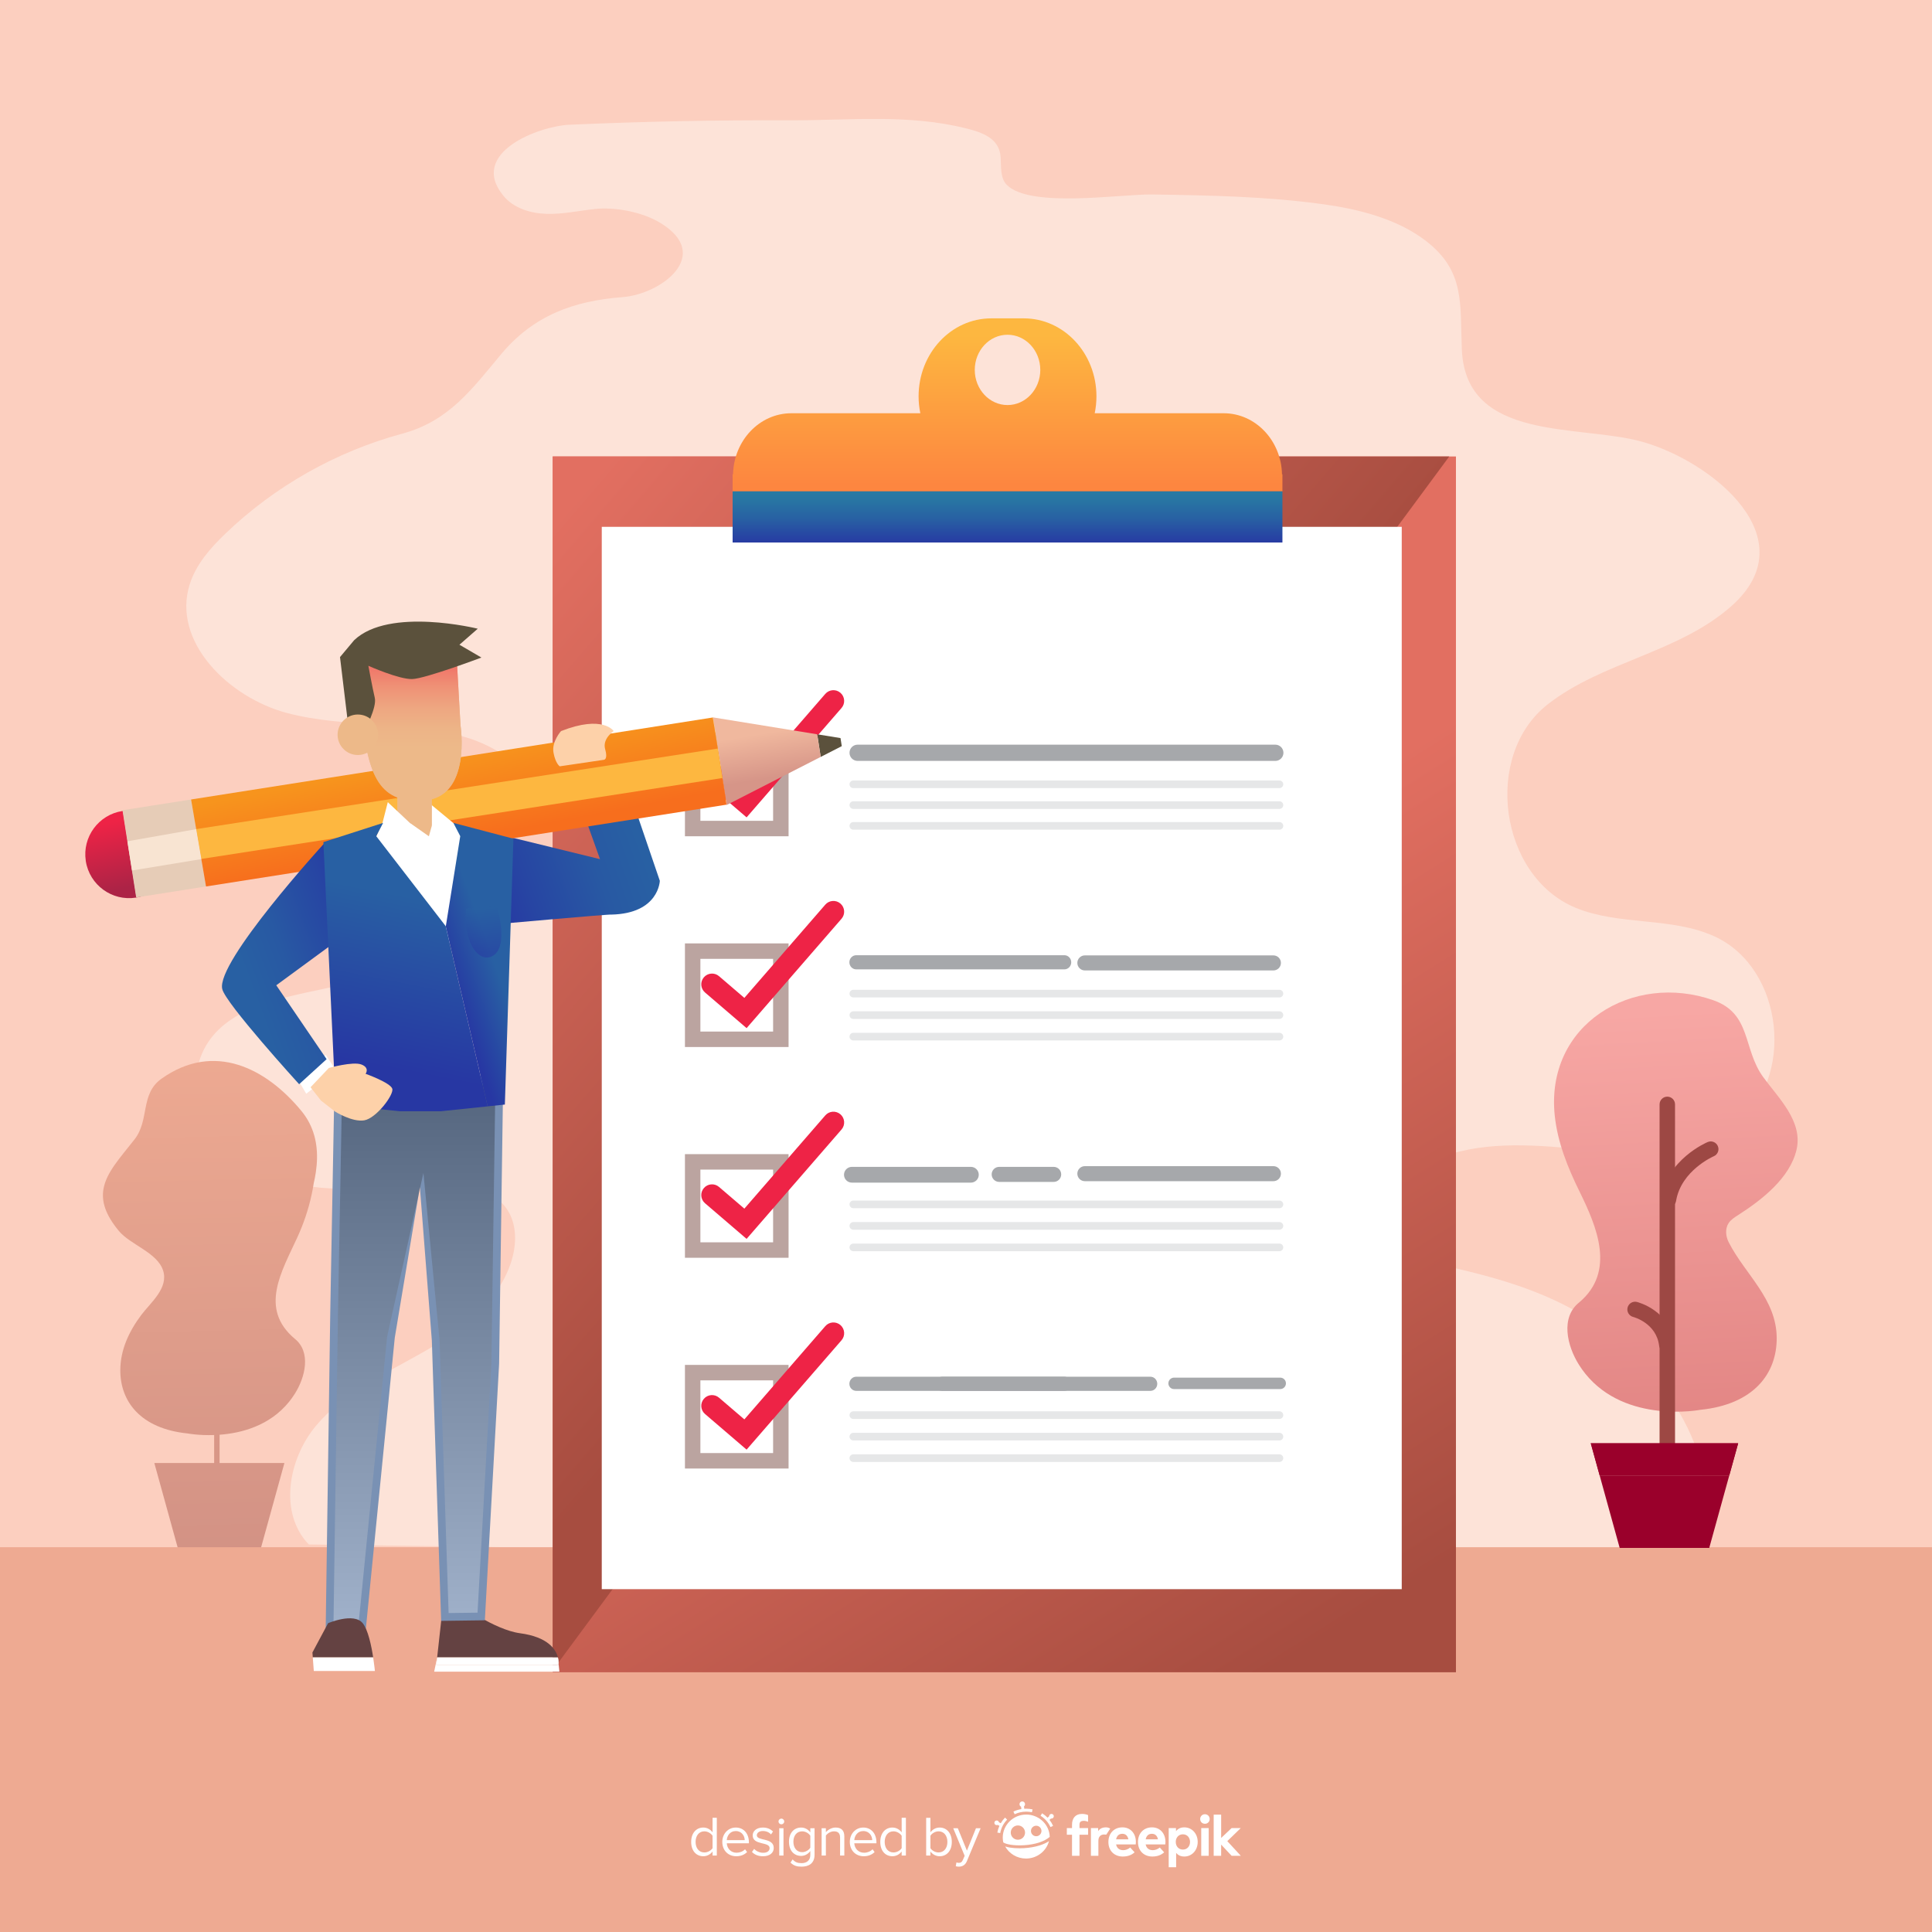 <?xml version="1.0" encoding="utf-8"?>
<!-- Generator: Adobe Illustrator 27.5.0, SVG Export Plug-In . SVG Version: 6.00 Build 0)  -->
<svg version="1.1" xmlns="http://www.w3.org/2000/svg" xmlns:xlink="http://www.w3.org/1999/xlink" x="0px" y="0px"
	 viewBox="0 0 500 500" style="enable-background:new 0 0 500 500;" xml:space="preserve">
<g id="BACKGROUND">
	<rect style="fill:#FCCFBF;" width="500" height="500"/>
</g>
<g id="OBJECTS">
	<path style="fill:#FDE3D8;" d="M443.825,242.394c-11.17-5.167-24.613-2.767-35.999-7.436c-19.825-8.13-24.137-39.534-7.238-52.707
		c14.157-11.036,33.714-13.281,47.383-25.291c19.987-17.561-4.948-37.545-22.891-42.612c-16.312-4.606-45.739,0.149-46.756-23.875
		c-0.501-11.839,0.933-20.372-9.476-28.262c-7.471-5.663-17.307-8.099-26.432-9.36c-14.65-2.025-29.445-2.291-44.209-2.523
		c-8.075-0.127-31.321,3.575-37.546-2.38c-1.829-1.75-1.545-4.666-1.688-7.195c-0.281-4.956-4.728-6.472-8.849-7.507
		c-15.182-3.815-30.258-2.052-45.687-2.113c-19.025-0.075-38.051,0.308-57.058,1.148c-7.855,0.347-26.232,7.229-17.105,18.378
		c2.635,3.219,7,4.557,11.158,4.682c4.16,0.126,8.272-0.783,12.409-1.243c5.38-0.599,12.411,0.776,17.024,3.568
		c13.747,8.322,0.268,18.469-9.729,19.227c-12.691,0.962-23.09,4.777-31.422,14.746c-7.613,9.108-13.506,17.326-25.635,20.602
		c-17.097,4.617-32.994,13.607-45.763,25.879c-3.882,3.731-7.58,7.93-9.208,13.062c-4.724,14.895,10.132,29.395,25.246,33.362
		c15.114,3.968,31.385,1.85,46.36,6.315c14.975,4.466,28.964,20.26,22.786,34.613c-3.039,7.061-10.029,11.508-16.853,15.047
		c-13.536,7.019-28.017,12.214-42.928,15.4c-11.742,2.509-25.533,5.011-30.966,15.719c-6.386,12.588,4.358,28.197,17.618,33.037
		c13.259,4.84,27.879,2.526,41.985,2.018c6.895-0.248,14.897,0.504,18.806,6.19c2.598,3.78,2.584,8.848,1.269,13.241
		c-3.233,10.804-13.067,18.199-22.867,23.78c-9.799,5.581-20.468,10.394-27.731,19.021c-7.247,8.609-9.737,22.625-1.953,30.735
		c0.017,0.017,0.034,0.035,0.05,0.052c119.459,1.638,238.917,3.276,358.376,4.913c5.716,0.078,2.193-25.019,1.332-27.801
		c-3.134-10.126-9.598-19.164-17.118-26.511c-16.499-16.12-37.015-20.352-58.579-24.819c-3.975-0.823-8.131-3.219-8.967-7.195
		c-1.923-9.169,13.69-17.582,20.475-19.653c11.91-3.635,25.484-2.011,37.651-0.831c12.427,1.204,26.008,0.964,35.967-6.561
		C464.772,279.385,461.689,250.658,443.825,242.394z"/>
	<linearGradient id="SVGID_1_" gradientUnits="userSpaceOnUse" x1="56.981" y1="419.681" x2="53.485" y2="266.76">
		<stop  offset="0" style="stop-color:#CF8F83"/>
		<stop  offset="0.985" style="stop-color:#EEAA92"/>
	</linearGradient>
	<path style="fill:url(#SVGID_1_);" d="M77.978,287.481c-9.121-11.06-22.574-17.947-36.154-8.336
		c-5.615,3.974-3.047,10.666-7.017,15.74c-3.694,4.721-7.272,8.504-8.024,12.804c-0.554,3.164,0.422,6.608,4.008,10.911
		c2.947,3.536,9.898,5.552,11.409,10.172c1.501,4.59-3.25,8.347-5.667,11.578c-3.106,4.152-5.366,8.91-5.398,14.195
		c-0.05,8.112,5.209,15.21,17.477,16.438c0,0,2.83,0.542,6.808,0.403v7.24h-3.825H39.938l6.604,23.896h5.052h10.355h5.052
		l6.604-23.896H61.949h-5.118v-7.315c5.626-0.417,12.952-2.295,17.996-8.546c0.514-0.638,1.005-1.32,1.464-2.052
		c2.738-4.32,4.296-10.866-0.068-14.294c-9.209-7.794-3.306-17.388,0.707-26.145c0.403-0.879,0.785-1.769,1.143-2.67
		c1.435-3.605,2.503-7.392,3.119-11.376c0.227-0.977,0.413-1.947,0.552-2.905c0.701-4.795,0.247-9.323-2.018-13.31
		C79.232,289.143,78.651,288.297,77.978,287.481z"/>
	<rect y="400.417" style="fill:#EEAA92;" width="500" height="99.583"/>
	<g>
		<g>
			
				<linearGradient id="SVGID_00000031195367353060545360000011353802047615062175_" gradientUnits="userSpaceOnUse" x1="350.37" y1="419.613" x2="252.179" y2="263.119">
				<stop  offset="0.001" style="stop-color:#A74D40"/>
				<stop  offset="0.996" style="stop-color:#E26F61"/>
			</linearGradient>
			<polygon style="fill:url(#SVGID_00000031195367353060545360000011353802047615062175_);" points="143.041,118.134 
				143.041,432.26 143.041,432.779 376.798,432.779 376.798,118.134 375.066,118.134 			"/>
			
				<linearGradient id="SVGID_00000067940111839491906410000018286341058602447525_" gradientUnits="userSpaceOnUse" x1="253.058" y1="270.048" x2="122.646" y2="158.047">
				<stop  offset="0.001" style="stop-color:#A74D40"/>
				<stop  offset="0.996" style="stop-color:#E26F61"/>
			</linearGradient>
			<polygon style="fill:url(#SVGID_00000067940111839491906410000018286341058602447525_);" points="143.041,432.26 
				375.066,118.134 143.041,118.134 			"/>
		</g>
		<rect x="155.737" y="136.344" style="fill:#FFFFFF;" width="207.033" height="274.93"/>
		<g>
			<path style="fill:none;" d="M260.747,86.632c-4.683,0-8.479,4.073-8.479,9.098c0,5.025,3.796,9.098,8.479,9.098
				c4.683,0,8.478-4.073,8.478-9.098C269.226,90.705,265.43,86.632,260.747,86.632z"/>
			
				<linearGradient id="SVGID_00000090979493564091332290000000638773440878660515_" gradientUnits="userSpaceOnUse" x1="260.747" y1="86.701" x2="260.747" y2="126.013">
				<stop  offset="0.003" style="stop-color:#FDB740"/>
				<stop  offset="0.982" style="stop-color:#FD8640"/>
			</linearGradient>
			<path style="fill:url(#SVGID_00000090979493564091332290000000638773440878660515_);" d="M316.687,106.948h-33.376
				c0.291-1.41,0.448-2.874,0.448-4.378c0-11.144-8.419-20.179-18.805-20.179h-8.414c-10.388,0-18.808,9.035-18.808,20.179
				c0,1.504,0.158,2.968,0.449,4.378h-33.375c-8.216,0-14.895,7.038-15.099,15.801h-0.104v4.411h142.287v-4.411h-0.106
				C331.581,113.985,324.903,106.948,316.687,106.948z M260.747,104.827c-4.683,0-8.479-4.073-8.479-9.098
				c0-5.024,3.796-9.098,8.479-9.098c4.683,0,8.478,4.073,8.478,9.098C269.226,100.754,265.43,104.827,260.747,104.827z"/>
			
				<linearGradient id="SVGID_00000047049265390261650000000017427678393714568856_" gradientUnits="userSpaceOnUse" x1="260.747" y1="126.685" x2="260.747" y2="140.982">
				<stop  offset="0.001" style="stop-color:#287BA3"/>
				<stop  offset="0.216" style="stop-color:#2874A3"/>
				<stop  offset="0.534" style="stop-color:#2860A3"/>
				<stop  offset="0.914" style="stop-color:#273FA3"/>
				<stop  offset="1" style="stop-color:#2737A3"/>
			</linearGradient>
			
				<rect x="189.604" y="127.16" style="fill:url(#SVGID_00000047049265390261650000000017427678393714568856_);" width="142.287" height="13.236"/>
		</g>
		<g>
			<path style="fill:#A6A8AB;" d="M330.049,192.719H221.952c-1.161,0-2.102,0.941-2.102,2.102c0,1.161,0.941,2.103,2.102,2.103
				h108.097c1.162,0,2.103-0.941,2.103-2.103C332.151,193.66,331.21,192.719,330.049,192.719z"/>
			<g>
				<path style="fill:#BBA4A0;" d="M204.081,216.425h-26.819v-26.819h26.819V216.425z M181.261,212.425h18.819v-18.819h-18.819
					V212.425z"/>
			</g>
			<g>
				<path style="fill:#EE2346;" d="M213.584,179.578l-20.945,24.131l-6.558-5.621c-1.167-1.001-2.924-0.866-3.924,0.302
					c-0.999,1.167-0.865,2.923,0.303,3.924l10.757,9.221l24.57-28.31c1.007-1.159,0.883-2.917-0.278-3.925
					C216.348,178.293,214.591,178.417,213.584,179.578z"/>
			</g>
			<path style="fill:#E6E7E8;" d="M331.102,201.987H220.852c-0.554,0-1.002,0.443-1.002,0.989c0,0.546,0.448,0.989,1.002,0.989
				h110.251c0.554,0,1.003-0.443,1.003-0.989C332.105,202.429,331.656,201.987,331.102,201.987z"/>
			<path style="fill:#E6E7E8;" d="M331.102,207.367H220.852c-0.554,0-1.002,0.443-1.002,0.989c0,0.547,0.448,0.99,1.002,0.99
				h110.251c0.554,0,1.003-0.443,1.003-0.99C332.105,207.809,331.656,207.367,331.102,207.367z"/>
			<path style="fill:#E6E7E8;" d="M331.102,212.747H220.852c-0.554,0-1.002,0.443-1.002,0.989c0,0.547,0.448,0.99,1.002,0.99
				h110.251c0.554,0,1.003-0.443,1.003-0.99C332.105,213.19,331.656,212.747,331.102,212.747z"/>
		</g>
		<g>
			<g>
				<path style="fill:#BBA4A0;" d="M204.081,270.968h-26.819v-26.819h26.819V270.968z M181.261,266.968h18.819v-18.819h-18.819
					V266.968z"/>
			</g>
			<g>
				<path style="fill:#EE2346;" d="M213.584,234.121l-20.945,24.132l-6.558-5.622c-1.167-1.001-2.924-0.865-3.924,0.302
					c-0.999,1.167-0.865,2.924,0.303,3.924l10.757,9.221l24.57-28.309c1.007-1.161,0.883-2.918-0.278-3.925
					C216.348,232.836,214.591,232.96,213.584,234.121z"/>
			</g>
			<path style="fill:#E6E7E8;" d="M331.102,256.158H220.852c-0.554,0-1.002,0.443-1.002,0.989c0,0.546,0.448,0.989,1.002,0.989
				h110.251c0.554,0,1.003-0.443,1.003-0.989C332.105,256.602,331.656,256.158,331.102,256.158z"/>
			<path style="fill:#E6E7E8;" d="M331.102,261.724H220.852c-0.554,0-1.002,0.442-1.002,0.989c0,0.546,0.448,0.989,1.002,0.989
				h110.251c0.554,0,1.003-0.443,1.003-0.989C332.105,262.167,331.656,261.724,331.102,261.724z"/>
			<path style="fill:#E6E7E8;" d="M331.102,267.29H220.852c-0.554,0-1.002,0.442-1.002,0.989c0,0.546,0.448,0.989,1.002,0.989
				h110.251c0.554,0,1.003-0.444,1.003-0.989C332.105,267.733,331.656,267.29,331.102,267.29z"/>
			<path style="fill:#A6A8AB;" d="M329.553,247.253h-48.792c-1.076,0-1.948,0.873-1.948,1.949c0,1.076,0.872,1.948,1.948,1.948
				h48.792c1.076,0,1.948-0.872,1.948-1.948C331.501,248.126,330.629,247.253,329.553,247.253z"/>
			<path style="fill:#A6A8AB;" d="M275.454,247.207h-53.853c-0.985,0-1.783,0.82-1.783,1.832c0,1.012,0.798,1.833,1.783,1.833
				h53.853c0.984,0,1.782-0.821,1.782-1.833C277.236,248.028,276.439,247.207,275.454,247.207z"/>
		</g>
		<g>
			<g>
				<path style="fill:#BBA4A0;" d="M204.081,325.511h-26.819v-26.819h26.819V325.511z M181.261,321.511h18.819v-18.819h-18.819
					V321.511z"/>
			</g>
			<g>
				<path style="fill:#EE2346;" d="M213.584,288.664l-20.945,24.131l-6.558-5.619c-1.167-1.003-2.924-0.866-3.924,0.301
					c-0.999,1.168-0.865,2.924,0.303,3.924l10.757,9.222l24.57-28.31c1.007-1.161,0.883-2.919-0.278-3.926
					C216.348,287.38,214.591,287.502,213.584,288.664z"/>
			</g>
			<path style="fill:#E6E7E8;" d="M331.102,310.702H220.852c-0.554,0-1.002,0.441-1.002,0.988c0,0.546,0.448,0.99,1.002,0.99
				h110.251c0.554,0,1.003-0.444,1.003-0.99C332.105,311.144,331.656,310.702,331.102,310.702z"/>
			<path style="fill:#E6E7E8;" d="M331.102,316.268H220.852c-0.554,0-1.002,0.441-1.002,0.988c0,0.547,0.448,0.991,1.002,0.991
				h110.251c0.554,0,1.003-0.444,1.003-0.991C332.105,316.709,331.656,316.268,331.102,316.268z"/>
			<path style="fill:#E6E7E8;" d="M331.102,321.834H220.852c-0.554,0-1.002,0.441-1.002,0.988c0,0.546,0.448,0.99,1.002,0.99
				h110.251c0.554,0,1.003-0.444,1.003-0.99C332.105,322.276,331.656,321.834,331.102,321.834z"/>
			<path style="fill:#A6A8AB;" d="M329.553,301.797h-48.792c-1.076,0-1.948,0.872-1.948,1.949c0,1.074,0.872,1.946,1.948,1.946
				h48.792c1.076,0,1.948-0.872,1.948-1.946C331.501,302.669,330.629,301.797,329.553,301.797z"/>
			<path style="fill:#A6A8AB;" d="M272.691,301.983h-14.1c-1.076,0-1.948,0.874-1.948,1.948c0,1.075,0.872,1.947,1.948,1.947h14.1
				c1.076,0,1.948-0.872,1.948-1.947C274.639,302.857,273.767,301.983,272.691,301.983z"/>
			<path style="fill:#A6A8AB;" d="M251.264,301.983h-30.796c-1.127,0-2.041,0.913-2.041,2.041c0,1.126,0.914,2.041,2.041,2.041
				h30.796c1.126,0,2.04-0.915,2.04-2.041C253.305,302.896,252.39,301.983,251.264,301.983z"/>
		</g>
		<g>
			<g>
				<path style="fill:#BBA4A0;" d="M204.081,380.053h-26.819v-26.818h26.819V380.053z M181.261,376.053h18.819v-18.818h-18.819
					V376.053z"/>
			</g>
			<g>
				<path style="fill:#EE2346;" d="M213.584,343.209l-20.945,24.129l-6.558-5.62c-1.167-1.001-2.924-0.866-3.924,0.301
					c-0.999,1.168-0.865,2.925,0.303,3.926l10.757,9.22l24.57-28.309c1.007-1.16,0.883-2.918-0.278-3.927
					C216.348,341.923,214.591,342.047,213.584,343.209z"/>
			</g>
			<path style="fill:#E6E7E8;" d="M331.102,365.244H220.852c-0.554,0-1.002,0.444-1.002,0.99c0,0.547,0.448,0.989,1.002,0.989
				h110.251c0.554,0,1.003-0.443,1.003-0.989C332.105,365.689,331.656,365.244,331.102,365.244z"/>
			<path style="fill:#E6E7E8;" d="M331.102,370.811H220.852c-0.554,0-1.002,0.443-1.002,0.989c0,0.547,0.448,0.989,1.002,0.989
				h110.251c0.554,0,1.003-0.442,1.003-0.989C332.105,371.254,331.656,370.811,331.102,370.811z"/>
			<path style="fill:#E6E7E8;" d="M331.102,376.376H220.852c-0.554,0-1.002,0.443-1.002,0.99c0,0.547,0.448,0.989,1.002,0.989
				h110.251c0.554,0,1.003-0.442,1.003-0.989C332.105,376.82,331.656,376.376,331.102,376.376z"/>
			<path style="fill:#A6A8AB;" d="M275.454,356.293h-53.853c-0.985,0-1.783,0.821-1.783,1.832c0,1.013,0.798,1.833,1.783,1.833
				h53.853c0.984,0,1.782-0.82,1.782-1.833C277.236,357.114,276.439,356.293,275.454,356.293z"/>
			<path style="fill:#A6A8AB;" d="M297.716,356.293h-53.852c-0.985,0-1.783,0.821-1.783,1.832c0,1.013,0.798,1.833,1.783,1.833
				h53.852c0.985,0,1.783-0.82,1.783-1.833C299.499,357.114,298.701,356.293,297.716,356.293z"/>
			<path style="fill:#A6A8AB;" d="M331.316,356.527h-27.458c-0.819,0-1.484,0.664-1.484,1.481c0,0.821,0.665,1.485,1.484,1.485
				h27.458c0.819,0,1.484-0.664,1.484-1.485C332.8,357.191,332.135,356.527,331.316,356.527z"/>
		</g>
	</g>
	<g>
		<g>
			<path style="fill:#644242;" d="M134.596,422.683c-6.705-0.9-15.811-7.638-15.811-7.638l-4.575,4.157l-1.074,9.731h31.252
				C143.846,426.837,141.811,423.65,134.596,422.683z"/>
			<path style="fill:#FFFFFF;" d="M144.545,430.856h-31.622l0.213-1.922l-0.775,3.698h32.412l-0.206-1.988
				C144.556,430.776,144.545,430.856,144.545,430.856z"/>
			<path style="fill:#FFFFFF;" d="M144.388,428.934l0.178,1.71C144.586,430.336,144.59,429.713,144.388,428.934z"/>
			<path style="fill:#FFFFFF;" d="M113.135,428.934l-0.213,1.922h31.622c0,0,0.132-0.81-0.157-1.922H113.135z"/>
		</g>
		<polygon style="fill:#FFFFFF;" points="76.585,278.52 79.249,283.05 86.978,277.096 84.313,273.011 		"/>
		
			<linearGradient id="SVGID_00000158022255661104722570000011938269408835889588_" gradientUnits="userSpaceOnUse" x1="164.889" y1="215.886" x2="124.971" y2="230.107">
			<stop  offset="0.001" style="stop-color:#2860A3"/>
			<stop  offset="0.303" style="stop-color:#2859A3"/>
			<stop  offset="0.749" style="stop-color:#2745A3"/>
			<stop  offset="1" style="stop-color:#2737A3"/>
		</linearGradient>
		<path style="fill:url(#SVGID_00000158022255661104722570000011938269408835889588_);" d="M156.994,199.924l-7.129,4.154
			l-0.926,0.54l6.344,17.732l-30.587-7.489l2.537,17.996l0.895,6.349c0,0,30.076-2.693,30.1-2.511
			c12.337-0.281,12.532-8.749,12.532-8.749l-10.263-30.061L156.994,199.924z"/>
		<g>
			<polygon style="fill:#5B513C;" points="211.487,190.035 212.396,195.887 217.851,193.1 217.523,191.015 			"/>
			
				<linearGradient id="SVGID_00000029007627305737716910000011201518719295174830_" gradientUnits="userSpaceOnUse" x1="200.103" y1="201.219" x2="198.151" y2="189.504">
				<stop  offset="0.001" style="stop-color:#D69588"/>
				<stop  offset="0.983" style="stop-color:#F0B89E"/>
			</linearGradient>
			<polygon style="fill:url(#SVGID_00000029007627305737716910000011201518719295174830_);" points="211.971,193.149 
				211.487,190.035 184.479,185.651 184.483,185.682 184.515,185.677 186.124,195.918 188.061,208.241 188.027,208.246 
				188.044,208.342 212.396,195.887 			"/>
			
				<linearGradient id="SVGID_00000101784318216249811150000014522979613984890015_" gradientUnits="userSpaceOnUse" x1="26.735" y1="213.106" x2="30.479" y2="230.187">
				<stop  offset="0.006" style="stop-color:#EE2346"/>
				<stop  offset="1" style="stop-color:#AC2346"/>
			</linearGradient>
			<path style="fill:url(#SVGID_00000101784318216249811150000014522979613984890015_);" d="M35.292,232.028l-1.733-11.03
				l-1.74-11.07c0,0,0.233-0.1-0.167-0.038c-6.159,0.968-10.371,6.72-9.456,12.872c0.005,0.032,0.005,0.064,0.01,0.095
				c0.973,6.19,6.779,10.418,12.968,9.446c0.809-0.128,1.584-0.34,2.319-0.622L35.292,232.028z"/>
			<polygon style="fill:#FDB740;" points="184.483,185.682 185.787,196.09 185.726,196.094 185.906,197.051 186.028,198.018 
				186.088,198.005 188.027,208.246 188.061,208.241 184.515,185.677 			"/>
			<g>
				<polygon style="fill:#E6CCB7;" points="32.748,209.529 31.699,209.695 35.245,232.258 37.494,231.904 53.317,229.417 
					49.451,206.904 				"/>
				<g>
					
						<linearGradient id="SVGID_00000010281992063120742240000009852701271493864623_" gradientUnits="userSpaceOnUse" x1="116.6" y1="195.565" x2="120.754" y2="217.209">
						<stop  offset="0.01" style="stop-color:#F7941D"/>
						<stop  offset="1" style="stop-color:#F76E1D"/>
					</linearGradient>
					<polygon style="fill:url(#SVGID_00000010281992063120742240000009852701271493864623_);" points="186.943,201.353 
						185.746,193.727 184.483,185.682 49.451,206.904 50.768,214.573 52.094,222.295 53.317,229.417 188.027,208.246 					"/>
					<polygon style="fill:#FDB740;" points="50.768,214.573 52.094,222.295 186.943,201.353 185.746,193.727 					"/>
				</g>
			</g>
		</g>
		<polygon style="fill:#FFFFFF;" points="109.115,213.637 118.33,213.831 109.636,206.629 		"/>
		<rect x="102.821" y="200.692" style="fill:#EDB989;" width="8.955" height="16.545"/>
		<polygon style="fill:#FFFFFF;" points="111.903,213.15 110.997,216.427 106.326,213.15 98.783,213.15 90.752,231.935 
			109.147,251.109 128.517,232.811 117.665,213.15 		"/>
		
			<linearGradient id="SVGID_00000124121063425928019190000004243813931753685664_" gradientUnits="userSpaceOnUse" x1="64.701" y1="255.428" x2="98.086" y2="242.998">
			<stop  offset="0.001" style="stop-color:#2860A3"/>
			<stop  offset="0.303" style="stop-color:#2859A3"/>
			<stop  offset="0.749" style="stop-color:#2745A3"/>
			<stop  offset="1" style="stop-color:#2737A3"/>
		</linearGradient>
		<path style="fill:url(#SVGID_00000124121063425928019190000004243813931753685664_);" d="M88.563,232.035l-4.818-13.596
			c0,0-27.911,30.552-26.226,37.519c0.815,3.7,19.897,24.636,19.897,24.636l2.945-2.685l4.163-3.795L71.5,254.99l20-14.666
			L88.563,232.035z"/>
		<polygon style="fill:#7991B4;" points="85.467,339.81 84.264,423.354 94.447,423.866 102.166,346.207 108.662,307.204 
			111.759,346.917 114.168,419.483 125.478,419.332 129.171,352.956 130.236,278.698 86.599,278.395 		"/>
		
			<linearGradient id="SVGID_00000026161904786033997790000011580505197814557871_" gradientUnits="userSpaceOnUse" x1="107.249" y1="421.773" x2="107.249" y2="280.408">
			<stop  offset="0" style="stop-color:#FFFFFF"/>
			<stop  offset="1" style="stop-color:#000000"/>
		</linearGradient>
		<polygon style="opacity:0.3;fill:url(#SVGID_00000026161904786033997790000011580505197814557871_);" points="87.467,339.838 
			86.291,421.453 92.645,421.773 100.183,345.944 109.583,303.574 113.758,346.851 116.102,417.456 123.585,417.358 
			127.171,352.928 128.208,280.685 88.563,280.408 		"/>
		<polygon style="fill:#FFFFFF;" points="98.928,213.199 108.013,214.804 100.363,207.602 		"/>
		<polygon style="fill:#F8E4D2;" points="32.97,217.725 34.17,225.284 52.112,222.332 50.773,214.586 		"/>
		<path style="fill:#FDD1A9;" d="M145.193,189.207c0,0-2.466,2.726-1.948,5.58c0.52,2.856,1.623,3.537,1.623,3.537l11.42-1.688
			c0,0,1.104-0.032,0.324-2.758c-0.778-2.725,2.206-4.671,2.206-4.671S156.094,184.925,145.193,189.207z"/>
		<g>
			<path style="fill:#644242;" d="M84.913,420.077l-4.058,7.581l0.094,1.275h15.628c-0.464-3.02-1.323-7.147-2.71-8.856
				C91.557,417.232,84.913,420.077,84.913,420.077z"/>
			<path style="fill:#FFFFFF;" d="M80.949,428.934l0.261,3.52h15.812c0,0-0.135-1.516-0.444-3.52H80.949z"/>
		</g>
		<g>
			
				<linearGradient id="SVGID_00000031902194566086687520000017834175584417678264_" gradientUnits="userSpaceOnUse" x1="108.848" y1="232.471" x2="100.135" y2="276.388">
				<stop  offset="0.001" style="stop-color:#2860A3"/>
				<stop  offset="1" style="stop-color:#2737A3"/>
			</linearGradient>
			<polygon style="fill:url(#SVGID_00000031902194566086687520000017834175584417678264_);" points="97.371,216.4 99.147,212.966 
				83.691,217.939 86.887,285.857 103.472,287.592 114.075,287.592 126.204,286.322 115.342,239.674 			"/>
			
				<linearGradient id="SVGID_00000161627714559044101570000006623296951197801600_" gradientUnits="userSpaceOnUse" x1="127.614" y1="248.113" x2="115.804" y2="252.352">
				<stop  offset="0.001" style="stop-color:#2860A3"/>
				<stop  offset="1" style="stop-color:#2737A3"/>
			</linearGradient>
			<polygon style="fill:url(#SVGID_00000161627714559044101570000006623296951197801600_);" points="119.112,216.4 115.377,239.72 
				115.342,239.674 126.204,286.322 130.658,285.857 132.875,217.053 117.336,212.966 			"/>
		</g>
		<path style="fill:#FDD1A9;" d="M94.616,277.898c0,0,1.148-1.53-1.066-2.4c-2.212-0.866-8.438,0.892-8.438,0.892l-4.742,4.991
			l2.699,3.446l3.642,2.843c0,0,4.431,2.795,7.545,2.276c3.116-0.521,7.722-6.619,7.269-8.176
			C101.069,280.211,94.616,277.898,94.616,277.898z"/>
		<g>
			<path style="fill:#EDB989;" d="M118.102,168.768l-24.781,2.47l0.266,12.701c1.447,17.823,5.071,23.888,15.95,23.274
				c12.613-0.711,9.636-19.467,9.636-19.467L118.102,168.768z"/>
			
				<linearGradient id="SVGID_00000103949794960063357730000010154921433375853490_" gradientUnits="userSpaceOnUse" x1="106.4" y1="207.13" x2="106.4" y2="168.643">
				<stop  offset="0.353" style="stop-color:#EDB989"/>
				<stop  offset="0.48" style="stop-color:#EDB487"/>
				<stop  offset="0.619" style="stop-color:#EEA781"/>
				<stop  offset="0.765" style="stop-color:#EF9176"/>
				<stop  offset="0.914" style="stop-color:#F07267"/>
				<stop  offset="1" style="stop-color:#F15D5D"/>
			</linearGradient>
			<path style="fill:url(#SVGID_00000103949794960063357730000010154921433375853490_);" d="M118.102,168.643l-24.781,2.47
				l0.266,12.701c1.447,17.823,5.071,23.888,15.95,23.274c12.613-0.711,9.636-19.467,9.636-19.467L118.102,168.643z"/>
			<path style="fill:#5B513C;" d="M123.642,162.71c0,0-22.859-5.688-31.978,2.96l-3.672,4.383l2.251,18.712l4.145,0.237
				c0,0,3.197-5.922,2.605-8.409c-0.593-2.488-1.66-8.29-1.66-8.29s7.936,3.555,11.371,3.435c3.436-0.119,17.884-5.566,17.884-5.566
				l-5.685-3.316L123.642,162.71z"/>
			<path style="fill:#EDB989;" d="M92.61,184.916c-2.895,0-5.24,2.347-5.24,5.241c0,2.893,2.346,5.241,5.24,5.241
				c2.896,0,5.241-2.348,5.241-5.241C97.852,187.262,95.506,184.916,92.61,184.916z"/>
		</g>
		
			<linearGradient id="SVGID_00000066507112783739029470000016002945744996113082_" gradientUnits="userSpaceOnUse" x1="124.716" y1="235.106" x2="125.792" y2="246.702">
			<stop  offset="0.001" style="stop-color:#2860A3"/>
			<stop  offset="1" style="stop-color:#2737A3"/>
		</linearGradient>
		<path style="opacity:0.5;fill:url(#SVGID_00000066507112783739029470000016002945744996113082_);" d="M120.633,235.146
			c-0.876,9.441,3.894,14.793,7.397,11.874c3.503-2.919,0.584-12.359,0.584-12.359L120.633,235.146z"/>
	</g>
	<g>
		
			<linearGradient id="SVGID_00000160878097486739069570000013589103860653280915_" gradientUnits="userSpaceOnUse" x1="432.127" y1="260.183" x2="438.735" y2="387.05">
			<stop  offset="0.009" style="stop-color:#F7A7A4"/>
			<stop  offset="1" style="stop-color:#DF807F"/>
		</linearGradient>
		<path style="fill:url(#SVGID_00000160878097486739069570000013589103860653280915_);" d="M443.421,258.865
			c-20.838-7.338-43.59,6.197-41.044,29.949c0.736,6.863,3.365,13.382,6.413,19.575c4.486,9.117,9.379,20.654-0.061,28.645
			c-4.946,3.885-3.181,11.299-0.078,16.197c0.52,0.825,1.075,1.6,1.659,2.322c10.49,13.003,29.701,9.31,29.701,9.31
			c13.898-1.391,19.856-9.433,19.798-18.622c-0.06-10.105-8.133-16.373-12.416-24.727c-0.794-1.548-0.984-3.525-0.027-4.977
			c0.61-0.926,1.593-1.525,2.527-2.123c6.017-3.852,13.35-9.531,15.053-16.89c1.703-7.357-4.734-13.399-8.652-18.804
			C451.008,271.43,453.316,262.35,443.421,258.865z"/>
		<g>
			<g>
				<line style="fill:#FFFFFF;" x1="431.495" y1="378.849" x2="431.495" y2="285.814"/>
				<path style="fill:#9D4844;" d="M431.495,283.814c-1.104,0-2,0.896-2,2v93.036c0,1.105,0.896,2,2,2s2-0.895,2-2v-93.036
					C433.495,284.709,432.6,283.814,431.495,283.814z"/>
			</g>
			<g>
				<path style="fill:#9D4844;" d="M441.966,295.553c-0.426,0.179-10.463,4.496-12.145,14.59c-0.182,1.089,0.554,2.12,1.644,2.301
					c0.111,0.019,0.222,0.028,0.331,0.028c0.96,0,1.807-0.693,1.97-1.672c1.315-7.888,9.667-11.524,9.751-11.561
					c1.016-0.429,1.493-1.599,1.066-2.616C444.157,295.605,442.984,295.126,441.966,295.553z"/>
			</g>
			<g>
				<path style="fill:#9D4844;" d="M423.635,336.943c-1.068-0.268-2.146,0.381-2.418,1.447c-0.272,1.066,0.374,2.154,1.439,2.431
					c0.245,0.064,5.993,1.626,6.718,7.431c0.126,1.012,0.988,1.753,1.982,1.753c0.082,0,0.166-0.005,0.25-0.016
					c1.096-0.137,1.874-1.136,1.737-2.232C432.274,339.198,423.988,337.031,423.635,336.943z"/>
			</g>
		</g>
		<g>
			<polygon style="fill:#9A002B;" points="419.173,400.597 424.897,400.597 436.628,400.597 442.351,400.597 447.525,381.875 
				413.999,381.875 			"/>
			<polygon style="fill:#9A002B;" points="424.897,373.524 411.691,373.524 413.999,381.875 447.525,381.875 449.834,373.524 
				436.628,373.524 			"/>
			<polygon style="fill:#9A002B;" points="424.897,373.524 411.691,373.524 413.999,381.875 447.525,381.875 449.834,373.524 
				436.628,373.524 			"/>
		</g>
	</g>
</g>
<g id="DESIGNED_BY_FREEPIK">
	<g>
		<g id="XMLID_319_">
			<g id="XMLID_338_">
				<path id="XMLID_346_" style="fill:#FFFFFF;" d="M260.104,470.394c-0.432,0.443-0.803,0.931-1.108,1.453l-0.465-0.241
					c-0.067-0.298-0.349-0.503-0.659-0.466c-0.331,0.039-0.568,0.339-0.529,0.67c0.039,0.331,0.339,0.568,0.67,0.529
					c0.066-0.008,0.127-0.026,0.184-0.052l0.451,0.234c-0.251,0.554-0.433,1.139-0.539,1.744l0.747,0.132
					c0.23-1.306,0.85-2.507,1.792-3.473L260.104,470.394z"/>
				<path id="XMLID_345_" style="fill:#FFFFFF;" d="M265.592,468.092c-0.171,0-0.341,0.006-0.51,0.017l-0.074-0.626
					c0.188-0.149,0.296-0.389,0.266-0.645c-0.046-0.393-0.402-0.674-0.795-0.628c-0.393,0.046-0.674,0.402-0.628,0.795
					c0.03,0.254,0.189,0.461,0.404,0.564l0.074,0.624c-0.714,0.116-1.403,0.332-2.06,0.646l0.327,0.684
					c0.934-0.447,1.942-0.673,2.995-0.673c0.496,0,0.993,0.053,1.475,0.158l0.161-0.741
					C266.692,468.151,266.142,468.092,265.592,468.092z"/>
				<path id="XMLID_344_" style="fill:#FFFFFF;" d="M272.194,470.639c0.331-0.04,0.566-0.341,0.526-0.672
					c-0.04-0.331-0.341-0.566-0.672-0.526c-0.309,0.038-0.535,0.304-0.53,0.609l-0.416,0.363c-0.418-0.43-0.889-0.813-1.408-1.139
					l-0.404,0.641c1.134,0.715,2.021,1.726,2.563,2.925l0.69-0.313c-0.251-0.554-0.567-1.072-0.942-1.545l0.402-0.351
					C272.065,470.644,272.129,470.647,272.194,470.639z"/>
				<path id="XMLID_343_" style="fill:#FFFFFF;" d="M265.044,478.3c-0.386,0.023-0.775,0.035-1.157,0.035
					c-0.88,0-1.733-0.061-2.478-0.179c-0.39-0.062-0.846-0.155-1.27-0.292c1.046,1.861,3.069,3.125,5.388,3.125
					c2.855,0,5.262-1.916,5.95-4.504c-0.682,0.449-1.505,0.825-2.459,1.123C267.839,477.976,266.463,478.215,265.044,478.3z"/>
				<path id="XMLID_339_" style="fill:#FFFFFF;" d="M265.592,469.608c-3.352,0-6.08,2.666-6.08,5.944
					c0,0.426,0.046,0.849,0.137,1.261c0.673,0.483,2.706,0.89,5.348,0.731c2.879-0.173,5.297-0.957,6.672-2.159
					c-0.006-0.195-0.021-0.39-0.045-0.582C271.244,471.842,268.65,469.608,265.592,469.608z M263.432,476.123
					c-1.02,0-1.85-0.83-1.85-1.85c0-1.02,0.83-1.85,1.85-1.85c1.02,0,1.85,0.83,1.85,1.85
					C265.282,475.293,264.452,476.123,263.432,476.123z M268.17,475.215c-0.75,0-1.36-0.61-1.36-1.36c0-0.75,0.61-1.361,1.36-1.361
					c0.75,0,1.361,0.61,1.361,1.361C269.53,474.605,268.92,475.215,268.17,475.215z"/>
			</g>
			<path id="XMLID_336_" style="fill:#FFFFFF;" d="M281.595,471.475c-0.295-0.116-0.805-0.309-1.382-0.237
				c-0.551,0.068-0.844,0.34-0.844,1.007v0.866h2.228v1.717h-2.228v5.455h-1.932v-5.455h-1.34v-1.717h1.34v-0.888
				c0-1.68,0.896-2.783,2.568-2.783c0.643,0,1.157,0.122,1.59,0.308L281.595,471.475z"/>
			<path id="XMLID_334_" style="fill:#FFFFFF;" d="M286.298,474.807c-0.177-0.03-0.358-0.046-0.526-0.046
				c-0.896,0-1.51,0.548-1.51,1.613v3.908h-1.932v-7.172h1.873v0.785c0.451-0.674,1.14-0.977,2.021-0.977
				c0.414,0,0.848,0.128,1.094,0.337L286.298,474.807z"/>
			<path id="XMLID_331_" style="fill:#FFFFFF;" d="M293.965,476.685c0,0.222-0.015,0.489-0.037,0.651h-5.085
				c0.207,1.036,0.933,1.488,1.843,1.488c0.622,0,1.295-0.252,1.813-0.688l1.133,1.243c-0.814,0.748-1.85,1.088-3.057,1.088
				c-2.198,0-3.723-1.495-3.723-3.753c0-2.257,1.48-3.797,3.627-3.797C292.544,472.918,293.958,474.45,293.965,476.685z
				 M288.851,476.019h3.175c-0.177-0.918-0.733-1.436-1.562-1.436C289.554,474.583,289.021,475.131,288.851,476.019z"/>
			<path id="XMLID_328_" style="fill:#FFFFFF;" d="M301.618,476.685c0,0.222-0.015,0.489-0.037,0.651h-5.085
				c0.207,1.036,0.933,1.488,1.843,1.488c0.622,0,1.295-0.252,1.814-0.688l1.132,1.243c-0.814,0.748-1.85,1.088-3.057,1.088
				c-2.198,0-3.723-1.495-3.723-3.753c0-2.257,1.48-3.797,3.627-3.797C300.197,472.918,301.611,474.45,301.618,476.685z
				 M296.504,476.019h3.175c-0.178-0.918-0.733-1.436-1.562-1.436C297.207,474.583,296.674,475.131,296.504,476.019z"/>
			<path id="XMLID_325_" style="fill:#FFFFFF;" d="M309.964,476.693c0,2.154-1.495,3.775-3.471,3.775
				c-0.962,0-1.643-0.378-2.109-0.933v3.708h-1.924v-10.133h1.887v0.792c0.466-0.585,1.155-0.984,2.139-0.984
				C308.469,472.918,309.964,474.539,309.964,476.693z M304.287,476.693c0,1.132,0.748,1.976,1.843,1.976
				c1.14,0,1.85-0.881,1.85-1.976c0-1.095-0.71-1.976-1.85-1.976C305.035,474.717,304.287,475.56,304.287,476.693z"/>
			<path id="XMLID_322_" style="fill:#FFFFFF;" d="M313.068,470.764c0,0.696-0.54,1.229-1.236,1.229
				c-0.696,0-1.229-0.533-1.229-1.229c0-0.696,0.533-1.243,1.229-1.243C312.527,469.521,313.068,470.069,313.068,470.764z
				 M312.809,480.283h-1.932v-7.172h1.932V480.283z"/>
			<path id="XMLID_320_" style="fill:#FFFFFF;" d="M316.032,475.664l2.701-2.554h2.368l-3.479,3.375l3.501,3.797h-2.376
				l-2.716-2.901v2.901H314.1v-10.658h1.932V475.664z"/>
		</g>
		<g>
			<path style="fill:#FFFFFF;" d="M184.412,480.217v-1.055c-0.527,0.718-1.391,1.23-2.387,1.23c-1.846,0-3.149-1.406-3.149-3.706
				c0-2.256,1.289-3.721,3.149-3.721c0.952,0,1.816,0.469,2.387,1.245v-3.765h1.099v9.77H184.412z M184.412,478.299v-3.208
				c-0.395-0.615-1.245-1.143-2.124-1.143c-1.421,0-2.27,1.172-2.27,2.739c0,1.567,0.85,2.724,2.27,2.724
				C183.168,479.412,184.017,478.914,184.412,478.299z"/>
			<path style="fill:#FFFFFF;" d="M186.932,476.673c0-2.051,1.465-3.706,3.486-3.706c2.139,0,3.398,1.67,3.398,3.794v0.279h-5.727
				c0.088,1.333,1.025,2.446,2.549,2.446c0.805,0,1.626-0.322,2.182-0.893l0.527,0.718c-0.703,0.703-1.655,1.084-2.812,1.084
				C188.44,480.393,186.932,478.885,186.932,476.673z M190.403,473.875c-1.509,0-2.256,1.274-2.314,2.358h4.643
				C192.718,475.179,192.015,473.875,190.403,473.875z"/>
			<path style="fill:#FFFFFF;" d="M194.607,479.28l0.571-0.791c0.469,0.542,1.362,1.011,2.329,1.011c1.084,0,1.67-0.513,1.67-1.216
				c0-1.714-4.38-0.659-4.38-3.281c0-1.098,0.952-2.036,2.636-2.036c1.201,0,2.051,0.454,2.622,1.026l-0.513,0.762
				c-0.424-0.513-1.201-0.894-2.109-0.894c-0.967,0-1.567,0.483-1.567,1.113c0,1.553,4.38,0.527,4.38,3.281
				c0,1.187-0.952,2.139-2.783,2.139C196.306,480.393,195.325,480.042,194.607,479.28z"/>
			<path style="fill:#FFFFFF;" d="M201.477,471.4c0-0.41,0.337-0.747,0.732-0.747c0.41,0,0.747,0.337,0.747,0.747
				c0,0.41-0.337,0.732-0.747,0.732C201.814,472.132,201.477,471.81,201.477,471.4z M201.667,480.217v-7.075h1.099v7.075H201.667z"
				/>
			<path style="fill:#FFFFFF;" d="M204.582,482.034l0.556-0.82c0.586,0.703,1.289,0.967,2.3,0.967c1.172,0,2.27-0.571,2.27-2.124
				v-1.011c-0.513,0.718-1.377,1.26-2.373,1.26c-1.845,0-3.149-1.377-3.149-3.662c0-2.27,1.289-3.677,3.149-3.677
				c0.952,0,1.802,0.469,2.373,1.245v-1.069h1.098v6.87c0,2.344-1.641,3.076-3.369,3.076
				C206.237,483.089,205.417,482.854,204.582,482.034z M209.709,478.182v-3.091c-0.381-0.615-1.23-1.143-2.109-1.143
				c-1.421,0-2.27,1.128-2.27,2.695c0,1.553,0.849,2.695,2.27,2.695C208.478,479.339,209.328,478.797,209.709,478.182z"/>
			<path style="fill:#FFFFFF;" d="M217.413,480.217v-4.629c0-1.245-0.63-1.641-1.582-1.641c-0.865,0-1.685,0.527-2.095,1.099v5.17
				h-1.099v-7.075h1.099v1.025c0.498-0.586,1.464-1.201,2.519-1.201c1.48,0,2.256,0.747,2.256,2.285v4.966H217.413z"/>
			<path style="fill:#FFFFFF;" d="M219.932,476.673c0-2.051,1.465-3.706,3.486-3.706c2.139,0,3.398,1.67,3.398,3.794v0.279h-5.727
				c0.088,1.333,1.025,2.446,2.549,2.446c0.806,0,1.626-0.322,2.183-0.893l0.527,0.718c-0.703,0.703-1.655,1.084-2.812,1.084
				C221.441,480.393,219.932,478.885,219.932,476.673z M223.404,473.875c-1.509,0-2.256,1.274-2.314,2.358h4.643
				C225.718,475.179,225.015,473.875,223.404,473.875z"/>
			<path style="fill:#FFFFFF;" d="M233.35,480.217v-1.055c-0.527,0.718-1.392,1.23-2.388,1.23c-1.846,0-3.149-1.406-3.149-3.706
				c0-2.256,1.289-3.721,3.149-3.721c0.952,0,1.817,0.469,2.388,1.245v-3.765h1.098v9.77H233.35z M233.35,478.299v-3.208
				c-0.396-0.615-1.245-1.143-2.124-1.143c-1.421,0-2.27,1.172-2.27,2.739c0,1.567,0.849,2.724,2.27,2.724
				C232.105,479.412,232.954,478.914,233.35,478.299z"/>
			<path style="fill:#FFFFFF;" d="M239.692,480.217v-9.77h1.098v3.765c0.572-0.776,1.421-1.245,2.388-1.245
				c1.845,0,3.149,1.465,3.149,3.721c0,2.299-1.304,3.706-3.149,3.706c-0.996,0-1.86-0.513-2.388-1.23v1.055H239.692z
				 M242.9,479.412c1.436,0,2.285-1.157,2.285-2.724c0-1.568-0.85-2.739-2.285-2.739c-0.864,0-1.728,0.527-2.109,1.143v3.208
				C241.171,478.914,242.036,479.412,242.9,479.412z"/>
			<path style="fill:#FFFFFF;" d="M247.528,481.99c0.161,0.073,0.425,0.117,0.601,0.117c0.483,0,0.805-0.161,1.055-0.747
				l0.469-1.069l-2.959-7.148h1.187l2.358,5.801l2.344-5.801h1.201l-3.545,8.51c-0.425,1.025-1.143,1.421-2.08,1.435
				c-0.234,0-0.601-0.044-0.805-0.103L247.528,481.99z"/>
		</g>
	</g>
</g>
</svg>
